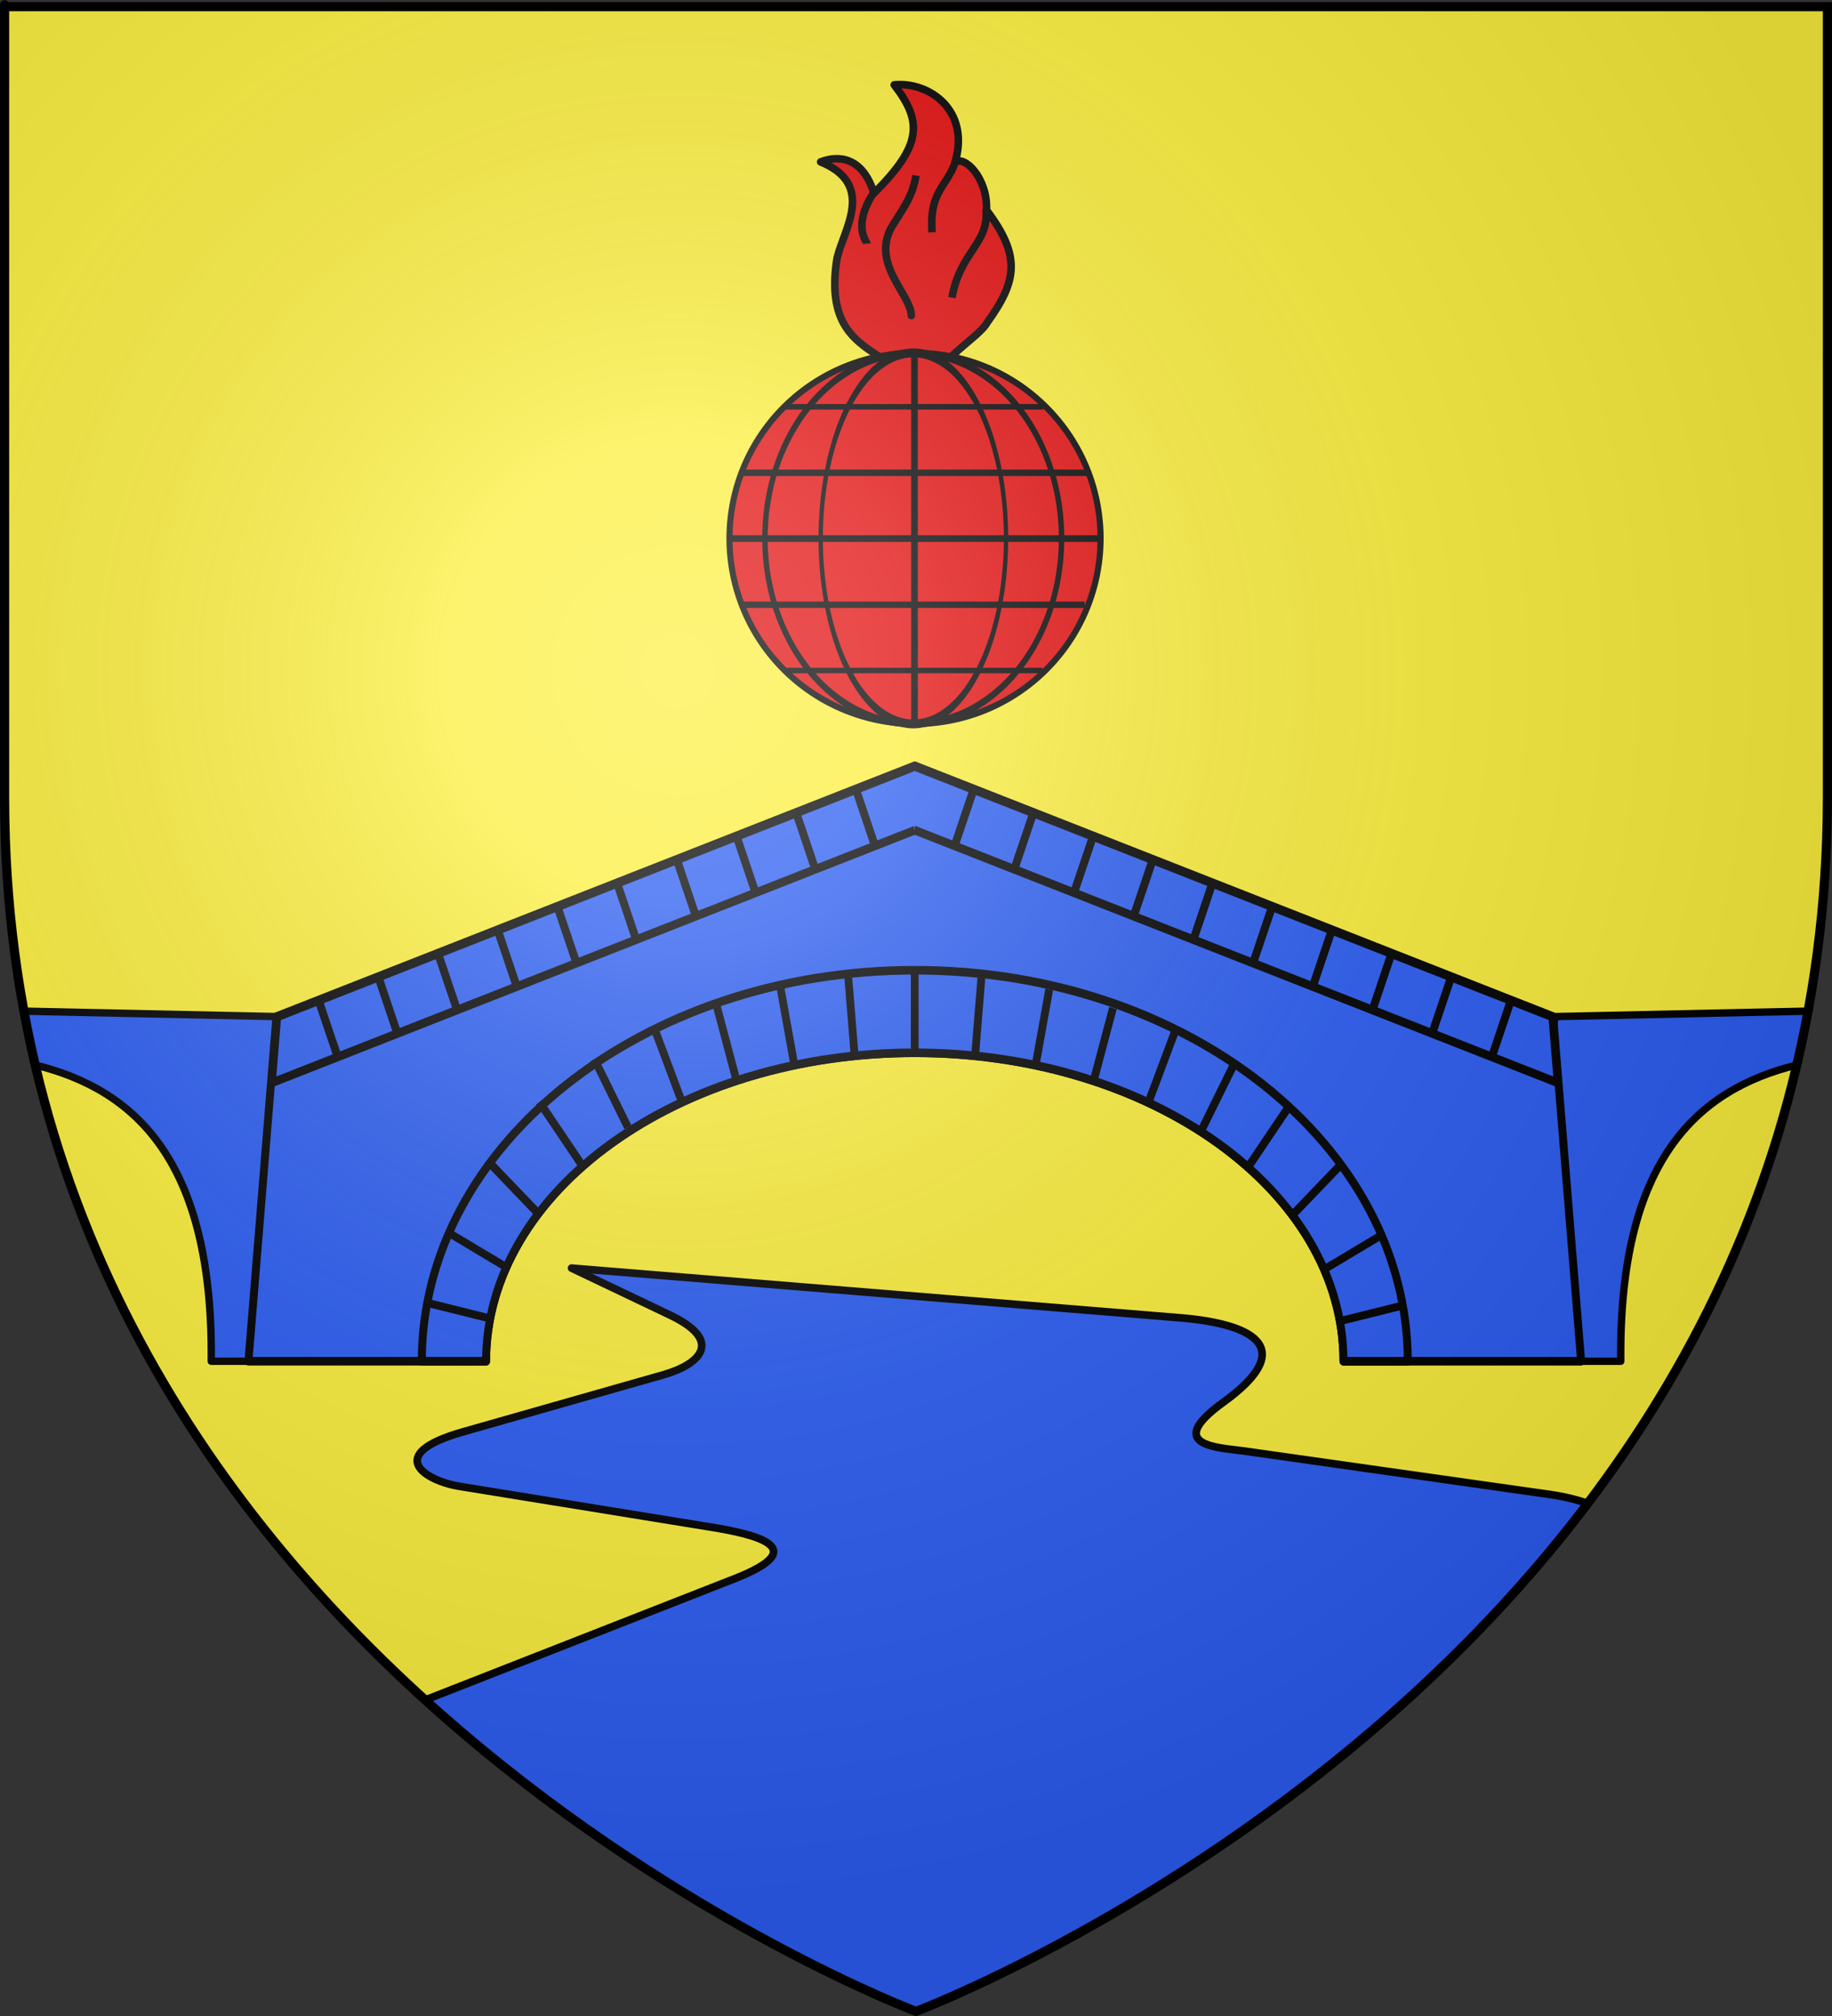 <?xml version="1.0" encoding="UTF-8" standalone="no"?>
<svg
   xmlns:dc="http://purl.org/dc/elements/1.1/"
   xmlns:cc="http://creativecommons.org/ns#"
   xmlns:rdf="http://www.w3.org/1999/02/22-rdf-syntax-ns#"
   xmlns:svg="http://www.w3.org/2000/svg"
   xmlns="http://www.w3.org/2000/svg"
   xmlns:xlink="http://www.w3.org/1999/xlink"
   xmlns:sodipodi="http://sodipodi.sourceforge.net/DTD/sodipodi-0.dtd"
   xmlns:inkscape="http://www.inkscape.org/namespaces/inkscape"
   height="660"
   width="600"
   version="1.0"
   id="svg2"
   sodipodi:version="0.32"
   inkscape:version="0.46"
   sodipodi:docname="Blason ville fr Saint-Martin-du-Var (Alpes-Maritimes).svg"
   sodipodi:docbase="D:\Mes documents\Renaud-Notre Lapin"
   inkscape:export-filename="/Users/olivier/Desktop/Blason Rouge/Blason_Vide_3D.png"
   inkscape:export-xdpi="144"
   inkscape:export-ydpi="144"
   inkscape:output_extension="org.inkscape.output.svg.inkscape">
  <rect width="100%" height="100%" fill="#333333" stroke="none"/>
  <sodipodi:namedview
     inkscape:window-height="975"
     inkscape:window-width="1280"
     inkscape:pageshadow="2"
     inkscape:pageopacity="0.0"
     guidetolerance="10.0"
     gridtolerance="10.0"
     objecttolerance="10.0"
     borderopacity="1.0"
     bordercolor="#666666"
     pagecolor="#ffffff"
     id="base"
     showgrid="false"
     height="660px"
     inkscape:zoom="1.1590904"
     inkscape:cx="300.00013"
     inkscape:cy="330.00014"
     inkscape:window-x="-4"
     inkscape:window-y="-4"
     inkscape:current-layer="layer3"
     inkscape:object-nodes="true" />
  <desc
     id="desc4">Flag of Canton of Valais (Wallis)</desc>
  <defs
     id="defs6">
    <linearGradient
       id="linearGradient2893">
      <stop
         style="stop-color:white;stop-opacity:0.314;"
         offset="0"
         id="stop2895" />
      <stop
         id="stop2897"
         offset="0.19"
         style="stop-color:white;stop-opacity:0.251;" />
      <stop
         style="stop-color:#6b6b6b;stop-opacity:0.125;"
         offset="0.6"
         id="stop2901" />
      <stop
         style="stop-color:black;stop-opacity:0.125;"
         offset="1"
         id="stop2899" />
    </linearGradient>
    <radialGradient
       inkscape:collect="always"
       xlink:href="#linearGradient2893"
       id="radialGradient3163"
       gradientUnits="userSpaceOnUse"
       gradientTransform="matrix(1.353,0,0,1.349,-77.629,-85.747)"
       cx="221.445"
       cy="226.331"
       fx="221.445"
       fy="226.331"
       r="300" />
  </defs>
  <g
     inkscape:groupmode="layer"
     id="layer3"
     inkscape:label="Fond écu"
     style="display:inline">
    <path
       id="path2855"
       style="fill:#fcef3c;fill-opacity:1;fill-rule:evenodd;stroke:none;stroke-width:1px;stroke-linecap:butt;stroke-linejoin:miter;stroke-opacity:1"
       d="M 300,658.5 C 300,658.5 598.5,546.18 598.5,260.728 C 598.5,-24.723 598.5,2.176 598.5,2.176 L 1.5,2.176 L 1.5,260.728 C 1.5,546.18 300,658.5 300,658.5 z"
       sodipodi:nodetypes="cccccc" />
  </g>
  <g
     inkscape:groupmode="layer"
     id="layer4"
     inkscape:label="Meubles">
    <g
       id="g4092">
      <path
         id="path2836"
         d="M 7.844 331.031 C 8.945 337.001 10.169 342.868 11.531 348.656 C 44.433 356.765 69.816 380.149 69.188 445.656 L 98.188 445.656 L 90.844 332.812 L 7.844 331.031 z "
         style="display:inline;fill:#2b5df2;fill-opacity:1;stroke:#000000;stroke-width:2.416;stroke-linejoin:round;stroke-miterlimit:4;stroke-dasharray:none;stroke-opacity:1" />
      <path
         id="path2785"
         d="M 592.156 331.031 L 509.156 332.812 L 501.812 445.656 L 530.812 445.656 C 530.184 380.149 555.567 356.764 588.469 348.656 C 589.831 342.868 591.055 337.001 592.156 331.031 z "
         style="display:inline;fill:#2b5df2;fill-opacity:1;stroke:#000000;stroke-width:2.416;stroke-linejoin:round;stroke-miterlimit:4;stroke-dasharray:none;stroke-opacity:1" />
      <g
         transform="matrix(1.04,0,0,1.122,-740.4,-67.105)"
         id="g2787">
        <path
           style="fill:#2b5df2;fill-opacity:1;stroke:#000000;stroke-width:2.5;stroke-linejoin:round;stroke-miterlimit:4;stroke-dasharray:none;stroke-opacity:1"
           d="M 1000,283.25 L 798.969,356.438 L 790.156,457 L 865,457 C 865,407.32 925.48,367 1000,367 C 1074.52,367 1135,407.32 1135,457 L 1209.844,457 L 1201.031,356.438 L 1000,283.25 z"
           id="rect2436" />
        <path
           style="fill:#2b5df2;fill-opacity:1;stroke:#000000;stroke-width:2.5;stroke-linejoin:round;stroke-miterlimit:4;stroke-dasharray:none;stroke-opacity:1"
           d="M 1000,342.906 C 914.302,342.906 844.75,394.012 844.75,457 L 865,457 C 865,407.32 925.48,367 1000,367 C 1074.52,367 1135,407.32 1135,457 L 1155.25,457 C 1155.25,394.012 1085.698,342.906 1000,342.906 z"
           id="path2453" />
        <g
           id="g2494"
           transform="matrix(0.94,-0.342,0.342,0.94,-19.642,381.532)">
          <path
             sodipodi:nodetypes="cccc"
             style="opacity:1;fill:#2b5df2;fill-opacity:1;stroke:#000000;stroke-width:2.5;stroke-linejoin:round;stroke-miterlimit:4;stroke-dasharray:none;stroke-opacity:1"
             d="M 991.764,256.383 L 777.825,256.4 L 769.666,273.883 L 985.405,273.855"
             id="path2464" />
          <path
             id="path2466"
             d="M 971.75,256.913 L 971.754,273.041"
             style="fill:#d576ad;fill-opacity:1;stroke:#000000;stroke-width:2.5;stroke-linejoin:round;stroke-miterlimit:4;stroke-dasharray:none;stroke-opacity:1" />
          <path
             style="fill:#d576ad;fill-opacity:1;stroke:#000000;stroke-width:2.5;stroke-linejoin:round;stroke-miterlimit:4;stroke-dasharray:none;stroke-opacity:1"
             d="M 951.75,256.913 L 951.754,273.041"
             id="path2476" />
          <path
             id="path2478"
             d="M 931.75,256.913 L 931.754,273.041"
             style="fill:#d576ad;fill-opacity:1;stroke:#000000;stroke-width:2.5;stroke-linejoin:round;stroke-miterlimit:4;stroke-dasharray:none;stroke-opacity:1" />
          <path
             style="fill:#d576ad;fill-opacity:1;stroke:#000000;stroke-width:2.5;stroke-linejoin:round;stroke-miterlimit:4;stroke-dasharray:none;stroke-opacity:1"
             d="M 911.75,256.913 L 911.754,273.041"
             id="path2480" />
          <path
             id="path2482"
             d="M 891.75,256.913 L 891.754,273.041"
             style="fill:#d576ad;fill-opacity:1;stroke:#000000;stroke-width:2.5;stroke-linejoin:round;stroke-miterlimit:4;stroke-dasharray:none;stroke-opacity:1" />
          <path
             style="fill:#d576ad;fill-opacity:1;stroke:#000000;stroke-width:2.5;stroke-linejoin:round;stroke-miterlimit:4;stroke-dasharray:none;stroke-opacity:1"
             d="M 871.75,256.913 L 871.754,273.041"
             id="path2484" />
          <path
             id="path2486"
             d="M 851.75,256.913 L 851.754,273.041"
             style="fill:#d576ad;fill-opacity:1;stroke:#000000;stroke-width:2.5;stroke-linejoin:round;stroke-miterlimit:4;stroke-dasharray:none;stroke-opacity:1" />
          <path
             style="fill:#d576ad;fill-opacity:1;stroke:#000000;stroke-width:2.5;stroke-linejoin:round;stroke-miterlimit:4;stroke-dasharray:none;stroke-opacity:1"
             d="M 831.75,256.913 L 831.754,273.041"
             id="path2488" />
          <path
             id="path2490"
             d="M 811.75,256.913 L 811.754,273.041"
             style="fill:#d576ad;fill-opacity:1;stroke:#000000;stroke-width:2.5;stroke-linejoin:round;stroke-miterlimit:4;stroke-dasharray:none;stroke-opacity:1" />
          <path
             style="fill:#d576ad;fill-opacity:1;stroke:#000000;stroke-width:2.5;stroke-linejoin:round;stroke-miterlimit:4;stroke-dasharray:none;stroke-opacity:1"
             d="M 791.75,256.913 L 791.754,273.041"
             id="path2492" />
        </g>
        <g
           transform="matrix(-0.94,-0.342,-0.342,0.94,2019.642,381.532)"
           id="g2507">
          <path
             id="path2509"
             d="M 991.764,256.383 L 777.825,256.4 L 769.666,273.883 L 985.405,273.855"
             style="opacity:1;fill:#2b5df2;fill-opacity:1;stroke:#000000;stroke-width:2.5;stroke-linejoin:round;stroke-miterlimit:4;stroke-dasharray:none;stroke-opacity:1"
             sodipodi:nodetypes="cccc" />
          <path
             style="fill:#d576ad;fill-opacity:1;stroke:#000000;stroke-width:2.5;stroke-linejoin:round;stroke-miterlimit:4;stroke-dasharray:none;stroke-opacity:1"
             d="M 971.75,256.913 L 971.754,273.041"
             id="path2511" />
          <path
             id="path2513"
             d="M 951.75,256.913 L 951.754,273.041"
             style="fill:#d576ad;fill-opacity:1;stroke:#000000;stroke-width:2.5;stroke-linejoin:round;stroke-miterlimit:4;stroke-dasharray:none;stroke-opacity:1" />
          <path
             style="fill:#d576ad;fill-opacity:1;stroke:#000000;stroke-width:2.5;stroke-linejoin:round;stroke-miterlimit:4;stroke-dasharray:none;stroke-opacity:1"
             d="M 931.75,256.913 L 931.754,273.041"
             id="path2515" />
          <path
             id="path2517"
             d="M 911.75,256.913 L 911.754,273.041"
             style="fill:#d576ad;fill-opacity:1;stroke:#000000;stroke-width:2.5;stroke-linejoin:round;stroke-miterlimit:4;stroke-dasharray:none;stroke-opacity:1" />
          <path
             style="fill:#d576ad;fill-opacity:1;stroke:#000000;stroke-width:2.5;stroke-linejoin:round;stroke-miterlimit:4;stroke-dasharray:none;stroke-opacity:1"
             d="M 891.75,256.913 L 891.754,273.041"
             id="path2519" />
          <path
             id="path2521"
             d="M 871.75,256.913 L 871.754,273.041"
             style="fill:#d576ad;fill-opacity:1;stroke:#000000;stroke-width:2.5;stroke-linejoin:round;stroke-miterlimit:4;stroke-dasharray:none;stroke-opacity:1" />
          <path
             style="fill:#d576ad;fill-opacity:1;stroke:#000000;stroke-width:2.5;stroke-linejoin:round;stroke-miterlimit:4;stroke-dasharray:none;stroke-opacity:1"
             d="M 851.75,256.913 L 851.754,273.041"
             id="path2523" />
          <path
             id="path2525"
             d="M 831.75,256.913 L 831.754,273.041"
             style="fill:#d576ad;fill-opacity:1;stroke:#000000;stroke-width:2.5;stroke-linejoin:round;stroke-miterlimit:4;stroke-dasharray:none;stroke-opacity:1" />
          <path
             style="fill:#d576ad;fill-opacity:1;stroke:#000000;stroke-width:2.5;stroke-linejoin:round;stroke-miterlimit:4;stroke-dasharray:none;stroke-opacity:1"
             d="M 811.75,256.913 L 811.754,273.041"
             id="path2527" />
          <path
             id="path2529"
             d="M 791.75,256.913 L 791.754,273.041"
             style="fill:#d576ad;fill-opacity:1;stroke:#000000;stroke-width:2.5;stroke-linejoin:round;stroke-miterlimit:4;stroke-dasharray:none;stroke-opacity:1" />
        </g>
        <g
           id="g2554">
          <path
             id="path2534"
             d="M 999.979,343.707 L 999.979,366.199"
             style="opacity:1;fill:#d576ad;fill-opacity:1;stroke:#000000;stroke-width:2.457;stroke-linejoin:round;stroke-miterlimit:4;stroke-dasharray:none;stroke-opacity:1" />
          <path
             style="opacity:1;fill:none;fill-opacity:1;stroke:#000000;stroke-width:2.457;stroke-linejoin:round;stroke-miterlimit:4;stroke-dasharray:none;stroke-opacity:1"
             d="M 978.999,344.322 L 980.959,366.729"
             id="path2536" />
          <path
             id="path2538"
             d="M 957.636,347.699 L 961.928,369.778"
             style="opacity:1;fill:none;fill-opacity:1;stroke:#000000;stroke-width:2.457;stroke-linejoin:round;stroke-miterlimit:4;stroke-dasharray:none;stroke-opacity:1" />
          <path
             style="opacity:1;fill:none;fill-opacity:1;stroke:#000000;stroke-width:2.457;stroke-linejoin:round;stroke-miterlimit:4;stroke-dasharray:none;stroke-opacity:1"
             d="M 937.567,353.14 L 943.767,374.76"
             id="path2540" />
          <path
             id="path2542"
             d="M 917.929,359.717 L 926.355,380.572"
             style="opacity:1;fill:none;fill-opacity:1;stroke:#000000;stroke-width:2.457;stroke-linejoin:round;stroke-miterlimit:4;stroke-dasharray:none;stroke-opacity:1" />
          <path
             style="opacity:1;fill:none;fill-opacity:1;stroke:#000000;stroke-width:2.457;stroke-linejoin:round;stroke-miterlimit:4;stroke-dasharray:none;stroke-opacity:1"
             d="M 899.087,368.836 L 909.646,388.695"
             id="path2544" />
          <path
             id="path2546"
             d="M 881.789,381.348 L 895.009,399.544"
             style="opacity:1;fill:none;fill-opacity:1;stroke:#000000;stroke-width:2.457;stroke-linejoin:round;stroke-miterlimit:4;stroke-dasharray:none;stroke-opacity:1" />
          <path
             style="opacity:1;fill:none;fill-opacity:1;stroke:#000000;stroke-width:2.457;stroke-linejoin:round;stroke-miterlimit:4;stroke-dasharray:none;stroke-opacity:1"
             d="M 865.315,398.347 L 881.495,413.971"
             id="path2548" />
          <path
             style="opacity:1;fill:#d576ad;fill-opacity:1;stroke:#000000;stroke-width:2.331;stroke-linejoin:round;stroke-miterlimit:4;stroke-dasharray:none;stroke-opacity:1"
             d="M 853.641,419.737 L 871.339,429.547"
             id="path2550" />
          <path
             id="path2552"
             d="M 846.928,440.065 L 866.645,444.617"
             style="opacity:1;fill:#d576ad;fill-opacity:1;stroke:#000000;stroke-width:2.331;stroke-linejoin:round;stroke-miterlimit:4;stroke-dasharray:none;stroke-opacity:1" />
        </g>
        <g
           id="g2566"
           transform="matrix(-1,0,0,1,1999.979,0.801)">
          <path
             id="path2570"
             d="M 978.999,344.322 L 980.959,366.729"
             style="opacity:1;fill:none;fill-opacity:1;stroke:#000000;stroke-width:2.457;stroke-linejoin:round;stroke-miterlimit:4;stroke-dasharray:none;stroke-opacity:1" />
          <path
             style="opacity:1;fill:none;fill-opacity:1;stroke:#000000;stroke-width:2.457;stroke-linejoin:round;stroke-miterlimit:4;stroke-dasharray:none;stroke-opacity:1"
             d="M 957.636,347.699 L 961.928,369.778"
             id="path2572" />
          <path
             id="path2574"
             d="M 937.567,353.14 L 943.767,374.76"
             style="opacity:1;fill:none;fill-opacity:1;stroke:#000000;stroke-width:2.457;stroke-linejoin:round;stroke-miterlimit:4;stroke-dasharray:none;stroke-opacity:1" />
          <path
             style="opacity:1;fill:none;fill-opacity:1;stroke:#000000;stroke-width:2.457;stroke-linejoin:round;stroke-miterlimit:4;stroke-dasharray:none;stroke-opacity:1"
             d="M 917.929,359.717 L 926.355,380.572"
             id="path2576" />
          <path
             id="path2578"
             d="M 899.087,368.836 L 909.646,388.695"
             style="opacity:1;fill:none;fill-opacity:1;stroke:#000000;stroke-width:2.457;stroke-linejoin:round;stroke-miterlimit:4;stroke-dasharray:none;stroke-opacity:1" />
          <path
             style="opacity:1;fill:none;fill-opacity:1;stroke:#000000;stroke-width:2.457;stroke-linejoin:round;stroke-miterlimit:4;stroke-dasharray:none;stroke-opacity:1"
             d="M 881.789,381.348 L 895.009,399.544"
             id="path2580" />
          <path
             id="path2582"
             d="M 865.315,398.347 L 881.495,413.971"
             style="opacity:1;fill:none;fill-opacity:1;stroke:#000000;stroke-width:2.457;stroke-linejoin:round;stroke-miterlimit:4;stroke-dasharray:none;stroke-opacity:1" />
          <path
             id="path2584"
             d="M 853.641,419.737 L 871.339,429.547"
             style="opacity:1;fill:#d576ad;fill-opacity:1;stroke:#000000;stroke-width:2.331;stroke-linejoin:round;stroke-miterlimit:4;stroke-dasharray:none;stroke-opacity:1" />
          <path
             style="opacity:1;fill:#d576ad;fill-opacity:1;stroke:#000000;stroke-width:2.331;stroke-linejoin:round;stroke-miterlimit:4;stroke-dasharray:none;stroke-opacity:1"
             d="M 846.928,440.065 L 866.645,444.617"
             id="path2586" />
        </g>
      </g>
    </g>
    <path
       style="display:inline;opacity:1;fill:#2b5df2;fill-opacity:1;stroke:#000000;stroke-width:2.5;stroke-linejoin:round;stroke-miterlimit:4;stroke-dasharray:none;stroke-opacity:1"
       d="M 187.188 415.156 L 219.438 430.531 C 237.084 438.932 229.431 446.616 217.219 450.094 L 151.562 468.781 C 125.501 476.202 139.214 484.769 150.469 486.594 L 232.781 499.938 C 247.473 502.32 266.399 506.716 240.562 516.844 L 139.281 556.531 C 217.528 627.433 300 658.5 300 658.5 C 300 658.5 431.529 608.982 519.969 492.188 C 516.313 490.928 512.238 489.915 507.562 489.25 L 407.438 475.031 C 399.551 473.91 380.554 473.572 400.75 459 C 424.039 442.197 412.669 433.557 386.312 431.406 L 187.188 415.156 z "
       id="path2998" />
    <g
       id="g4144">
      <g
         id="g2204"
         transform="matrix(0.552,0,0,0.552,267.941,26.858)"
         style="stroke:#000000;stroke-width:4.485;stroke-miterlimit:4;stroke-dasharray:none;stroke-opacity:1;display:inline">
        <g
           transform="translate(-242.151,-422.158)"
           style="opacity:1;stroke:#000000;stroke-width:4.485;stroke-miterlimit:4;stroke-dasharray:none;stroke-opacity:1;display:inline"
           inkscape:label="Fond écu"
           id="g2206" />
        <g
           transform="translate(-242.151,-422.158)"
           style="opacity:1;stroke:#000000;stroke-width:4.485;stroke-miterlimit:4;stroke-dasharray:none;stroke-opacity:1;display:inline"
           inkscape:label="Meubles"
           id="g2208">
          <g
             style="fill:#e20909;fill-opacity:1;stroke:#000000;stroke-width:4.485;stroke-miterlimit:4;stroke-dasharray:none;stroke-opacity:1"
             id="g11280">
            <path
               style="fill:#e20909;fill-opacity:1;fill-rule:evenodd;stroke:#000000;stroke-width:4.485;stroke-linecap:butt;stroke-linejoin:round;stroke-miterlimit:4;stroke-dasharray:none;stroke-opacity:1"
               d="M 302.381,616.349 C 296.512,575.334 243.101,591.863 253.367,526.65 C 257.447,509.312 276.462,482.976 243.651,469.524 C 254.762,465.225 268.679,466.96 275.301,488.107 C 303.51,459.885 304.489,446.058 287.302,423.821 C 307.761,421.805 332.606,438.603 323.385,469.829 C 328.835,465.325 342.884,479.127 342.063,498.095 C 362.793,525.601 360.171,540.199 342.392,564.898 C 336.469,575.344 306.682,589.364 302.381,616.349 z"
               id="path9499"
               sodipodi:nodetypes="ccccccccc" />
            <path
               style="fill:#e20909;fill-opacity:1;fill-rule:evenodd;stroke:#000000;stroke-width:4.485;stroke-linecap:butt;stroke-linejoin:round;stroke-miterlimit:4;stroke-dasharray:none;stroke-opacity:1"
               d="M 275.547,487.152 C 262.125,507.192 270.946,516.544 271.058,518.017"
               id="path10386"
               sodipodi:nodetypes="cc" />
            <path
               style="fill:#e20909;fill-opacity:1;fill-rule:evenodd;stroke:#000000;stroke-width:4.485;stroke-linecap:butt;stroke-linejoin:round;stroke-miterlimit:4;stroke-dasharray:none;stroke-opacity:1"
               d="M 300.24,477.611 C 298.124,489.626 293.826,495.115 287.332,505.671 C 271.619,528.724 297.301,547.681 297.434,560.668 L 297.434,559.546"
               id="path10388"
               sodipodi:nodetypes="cccc" />
            <path
               style="fill:#e20909;fill-opacity:1;fill-rule:evenodd;stroke:#000000;stroke-width:4.485;stroke-linecap:butt;stroke-linejoin:round;stroke-miterlimit:4;stroke-dasharray:none;stroke-opacity:1"
               d="M 309.78,511.283 C 307.88,485.519 319.694,484.163 324.371,466.949"
               id="path10390"
               sodipodi:nodetypes="cc" />
            <path
               style="fill:#e20909;fill-opacity:1;fill-rule:evenodd;stroke:#000000;stroke-width:4.485;stroke-linecap:butt;stroke-linejoin:round;stroke-miterlimit:4;stroke-dasharray:none;stroke-opacity:1"
               d="M 341.768,497.814 C 343.554,518.174 326.528,522.395 321.565,550.006"
               id="path10392"
               sodipodi:nodetypes="cc" />
          </g>
        </g>
        <g
           transform="translate(-242.151,-422.158)"
           style="stroke:#000000;stroke-width:4.485;stroke-miterlimit:4;stroke-dasharray:none;stroke-opacity:1;display:inline"
           inkscape:label="Angelot"
           id="layer6" />
        <g
           transform="translate(-242.151,-422.158)"
           style="stroke:#000000;stroke-width:4.485;stroke-miterlimit:4;stroke-dasharray:none;stroke-opacity:1;display:inline"
           inkscape:label="Reflet final"
           id="g2217" />
        <g
           transform="translate(-242.151,-422.158)"
           style="stroke:#000000;stroke-width:4.485;stroke-miterlimit:4;stroke-dasharray:none;stroke-opacity:1;display:inline"
           inkscape:label="Contour final"
           id="g2219" />
      </g>
      <g
         transform="matrix(0.9,0,0,0.9,29.954,-0.823)"
         id="g3958">
        <path
           sodipodi:type="arc"
           style="fill:#e20909;fill-opacity:1;stroke:#000000;stroke-width:2.653;stroke-linejoin:round;stroke-miterlimit:4;stroke-dasharray:none;stroke-opacity:1"
           id="path2738"
           sodipodi:cx="1010.6733"
           sodipodi:cy="215.55684"
           sodipodi:rx="80.664062"
           sodipodi:ry="78.555199"
           d="M 1091.337,215.557 A 80.664,78.555 0 1 1 930.009,215.557 A 80.664,78.555 0 1 1 1091.337,215.557 z"
           transform="matrix(0.837,0,0,0.859,-546.235,11.6)" />
        <path
           transform="matrix(0.418,0,0,0.859,-123.368,11.6)"
           d="M 1091.337,215.557 A 80.664,78.555 0 1 1 930.009,215.557 A 80.664,78.555 0 1 1 1091.337,215.557 z"
           sodipodi:ry="78.555199"
           sodipodi:rx="80.664062"
           sodipodi:cy="215.55684"
           sodipodi:cx="1010.6733"
           id="path3510"
           style="fill:none;fill-opacity:1;stroke:#000000;stroke-width:3.753;stroke-linejoin:round;stroke-miterlimit:4;stroke-dasharray:none;stroke-opacity:1"
           sodipodi:type="arc" />
        <path
           transform="matrix(0.669,0,0,0.859,-377.088,11.6)"
           d="M 1091.337,215.557 A 80.664,78.555 0 1 1 930.009,215.557 A 80.664,78.555 0 1 1 1091.337,215.557 z"
           sodipodi:ry="78.555199"
           sodipodi:rx="80.664062"
           sodipodi:cy="215.55684"
           sodipodi:cx="1010.6733"
           id="path3512"
           style="fill:none;fill-opacity:1;stroke:#000000;stroke-width:2.967;stroke-linejoin:round;stroke-miterlimit:4;stroke-dasharray:none;stroke-opacity:1"
           sodipodi:type="arc" />
        <path
           style="fill:none;fill-opacity:1;stroke:#000000;stroke-width:2.413;stroke-linejoin:round;stroke-miterlimit:4;stroke-dasharray:none;stroke-opacity:1"
           d="M 299.5,129.484 L 299.5,264.315"
           id="path3514" />
        <path
           id="path3521"
           d="M 232.168,196.821 L 367,196.821"
           style="fill:none;fill-opacity:1;stroke:#000000;stroke-width:2.413;stroke-linejoin:round;stroke-miterlimit:4;stroke-dasharray:none;stroke-opacity:1" />
        <path
           style="fill:none;fill-opacity:1;stroke:#000000;stroke-width:2.337;stroke-linejoin:round;stroke-miterlimit:4;stroke-dasharray:none;stroke-opacity:1"
           d="M 236.271,172.899 L 362.729,172.899"
           id="path3180" />
        <path
           id="path3182"
           d="M 252.358,148.899 L 346.314,148.899"
           style="fill:none;fill-opacity:1;stroke:#000000;stroke-width:2.014;stroke-linejoin:round;stroke-miterlimit:4;stroke-dasharray:none;stroke-opacity:1" />
        <path
           style="fill:none;fill-opacity:1;stroke:#000000;stroke-width:2.328;stroke-linejoin:round;stroke-miterlimit:4;stroke-dasharray:none;stroke-opacity:1"
           d="M 235.934,220.899 L 361.427,220.899"
           id="path3184" />
        <path
           style="fill:none;fill-opacity:1;stroke:#000000;stroke-width:2.007;stroke-linejoin:round;stroke-miterlimit:4;stroke-dasharray:none;stroke-opacity:1"
           d="M 252.764,244.821 L 346.077,244.821"
           id="path3186" />
      </g>
    </g>
  </g>
  <g
     inkscape:groupmode="layer"
     id="layer2"
     inkscape:label="Reflet final"
     sodipodi:insensitive="true">
    <path
       sodipodi:nodetypes="cccccc"
       d="M 300,658.5 C 300,658.5 598.5,546.18 598.5,260.728 C 598.5,-24.723 598.5,2.176 598.5,2.176 L 1.5,2.176 L 1.5,260.728 C 1.5,546.18 300,658.5 300,658.5 z "
       style="opacity:1;fill:url(#radialGradient3163);fill-opacity:1;fill-rule:evenodd;stroke:none;stroke-width:1px;stroke-linecap:butt;stroke-linejoin:miter;stroke-opacity:1"
       id="path2875"
       inkscape:export-xdpi="144"
       inkscape:export-ydpi="144" />
  </g>
  <g
     inkscape:groupmode="layer"
     id="layer1"
     inkscape:label="Contour final"
     sodipodi:insensitive="true">
    <path
       sodipodi:nodetypes="cccccc"
       d="M 300,658.5 C 300,658.5 1.5,546.18 1.5,260.728 C 1.5,-24.723 1.5,2.176 1.5,2.176 L 598.5,2.176 L 598.5,260.728 C 598.5,546.18 300,658.5 300,658.5 z "
       style="opacity:1;fill:none;fill-opacity:1;fill-rule:evenodd;stroke:#000000;stroke-width:3;stroke-linecap:butt;stroke-linejoin:miter;stroke-miterlimit:4;stroke-dasharray:none;stroke-opacity:1"
       id="path1411"
       inkscape:export-xdpi="144"
       inkscape:export-ydpi="144" />
  </g>
</svg>

